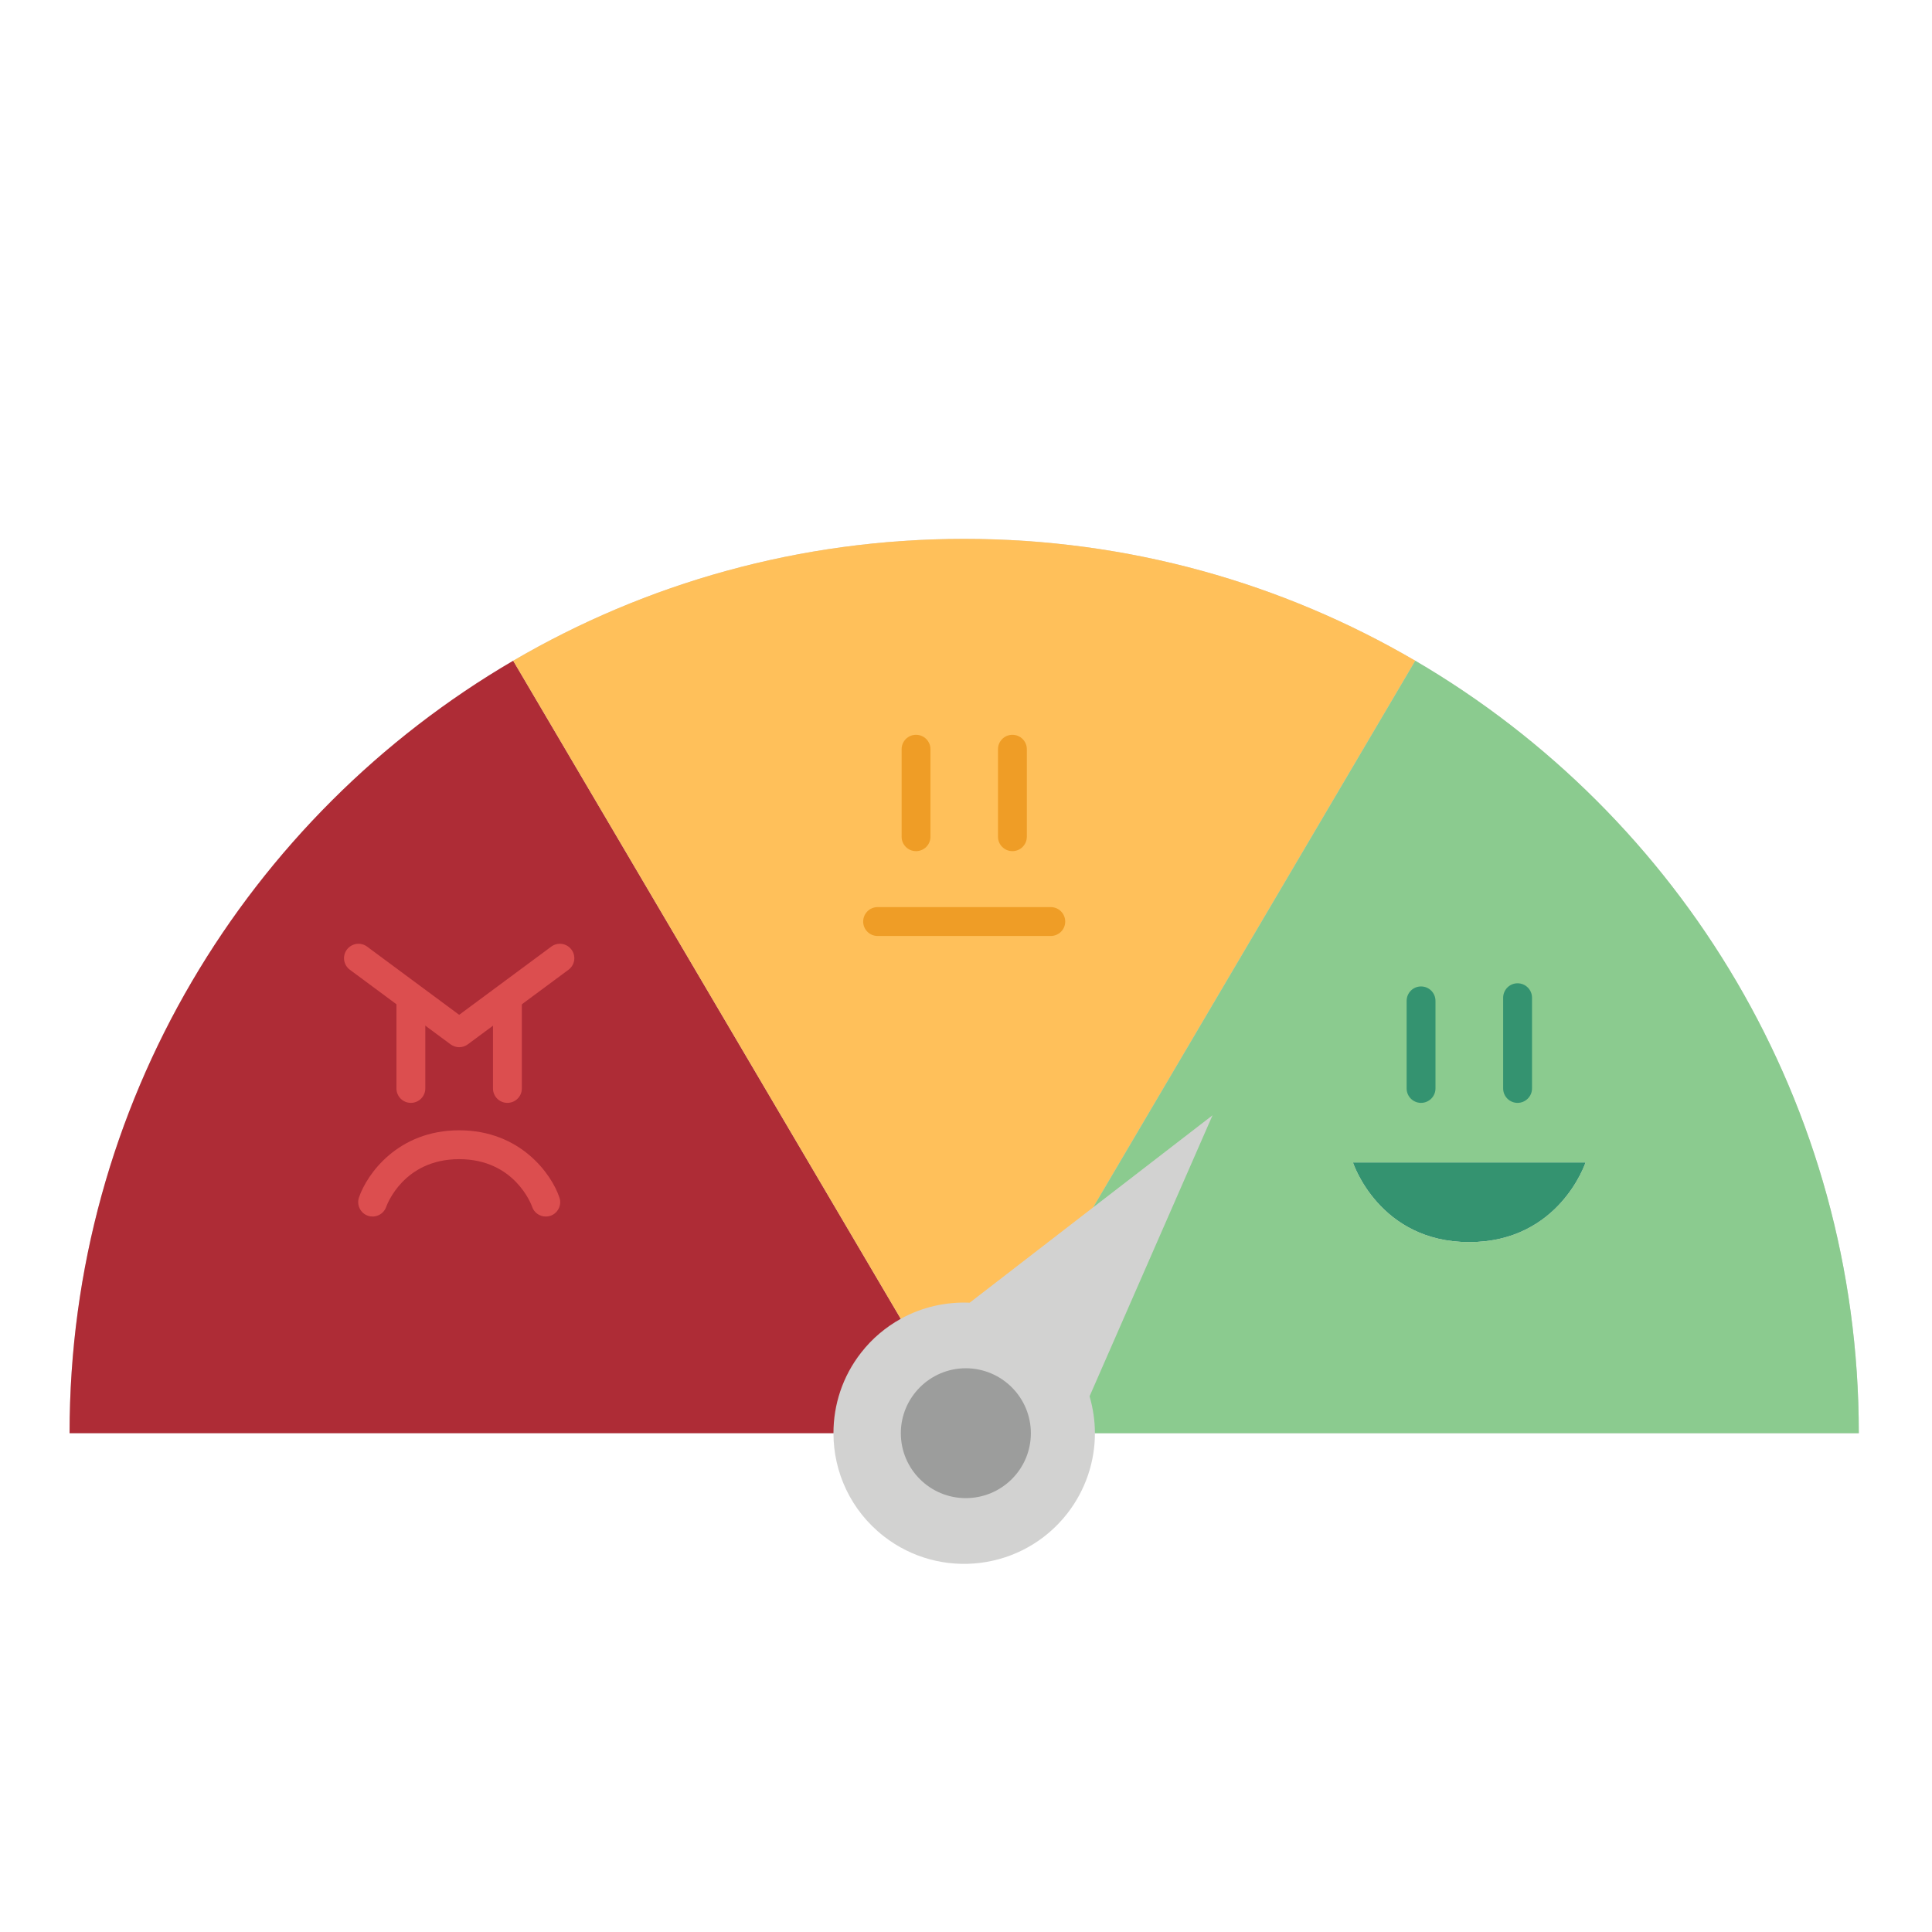 <svg xmlns="http://www.w3.org/2000/svg" xmlns:xlink="http://www.w3.org/1999/xlink" width="128" zoomAndPan="magnify" viewBox="0 0 96 96" height="128" preserveAspectRatio="xMidYMid meet" version="1.0"><defs><clipPath id="c729c5f7c9"><path d="M 3.285 26.777 L 92.535 26.777 L 92.535 78 L 3.285 78 Z M 3.285 26.777 " clip-rule="nonzero"/></clipPath><clipPath id="c3ea787c4a"><path d="M 3.285 32 L 45 32 L 45 72 L 3.285 72 Z M 3.285 32 " clip-rule="nonzero"/></clipPath><clipPath id="3ea36395a7"><path d="M 25 26.777 L 71 26.777 L 71 66 L 25 66 Z M 25 26.777 " clip-rule="nonzero"/></clipPath><clipPath id="5ece9d5ef8"><path d="M 54 32 L 92.535 32 L 92.535 72 L 54 72 Z M 54 32 " clip-rule="nonzero"/></clipPath></defs><path fill="#000000" d="M 41.027 44.383 C 38.012 44.383 35.559 46.836 35.559 49.852 C 35.559 52.867 38.012 55.32 41.027 55.32 C 44.043 55.32 46.496 52.867 46.496 49.852 C 46.496 46.836 44.043 44.383 41.027 44.383 Z M 41.027 54.539 C 38.441 54.539 36.34 52.434 36.34 49.852 C 36.34 47.266 38.441 45.164 41.027 45.164 C 43.613 45.164 45.715 47.266 45.715 49.852 C 45.715 52.434 43.613 54.539 41.027 54.539 Z M 41.027 54.539 " fill-opacity="1" fill-rule="nonzero"/><path fill="#000000" d="M 43.094 48.012 L 40.246 50.859 L 38.961 49.574 C 38.809 49.422 38.559 49.422 38.406 49.574 C 38.254 49.727 38.254 49.973 38.406 50.125 L 39.969 51.688 C 40.047 51.766 40.148 51.805 40.246 51.805 C 40.348 51.805 40.445 51.766 40.523 51.688 L 43.648 48.562 C 43.801 48.41 43.801 48.164 43.648 48.012 C 43.496 47.859 43.25 47.859 43.094 48.012 Z M 43.094 48.012 " fill-opacity="1" fill-rule="nonzero"/><path fill="#000000" d="M 48.789 48.578 C 48.629 48.461 48.578 48.227 48.684 48.055 C 49.066 47.449 49.621 46.172 47.711 45.707 C 47.52 45.66 47.375 45.457 47.414 45.262 C 47.598 44.406 47.344 43.16 45.617 43.465 C 45.422 43.496 45.211 43.363 45.172 43.168 C 45.043 42.508 44.488 41.18 42.824 42.191 C 42.652 42.297 42.379 42.242 42.301 42.09 C 42.043 41.602 40.91 40.477 39.758 42.09 C 39.641 42.25 39.371 42.293 39.23 42.191 C 38.477 41.652 37.254 41.516 36.883 43.164 C 36.84 43.355 36.637 43.5 36.438 43.461 C 35.777 43.336 34.324 43.379 34.641 45.262 C 34.676 45.457 34.543 45.676 34.344 45.707 C 33.574 45.82 32.387 46.441 33.371 48.055 C 33.477 48.227 33.445 48.488 33.266 48.578 C 32.582 48.926 31.801 50.152 33.266 51.121 C 33.434 51.234 33.477 51.469 33.371 51.641 C 32.387 53.254 33.574 53.875 34.344 53.988 C 34.543 54.02 34.676 54.238 34.641 54.434 C 34.324 56.316 35.777 56.359 36.438 56.234 C 36.641 56.195 36.84 56.34 36.883 56.531 C 37.254 58.18 38.477 58.043 39.234 57.504 C 39.375 57.402 39.641 57.445 39.758 57.605 C 40.91 59.219 42.043 58.094 42.301 57.605 C 42.379 57.453 42.652 57.398 42.824 57.5 C 44.488 58.516 45.043 57.188 45.172 56.527 C 45.211 56.332 45.422 56.195 45.617 56.23 C 47.344 56.535 47.598 55.289 47.418 54.434 C 47.375 54.238 47.52 54.035 47.715 53.988 C 49.621 53.52 49.066 52.246 48.688 51.641 C 48.578 51.469 48.625 51.23 48.789 51.117 C 49.301 50.762 50.402 49.773 48.789 48.578 Z M 48.23 52.473 C 48.363 52.688 48.281 52.98 47.98 53.078 C 47.426 53.262 46.406 53.414 46.68 55.027 C 46.73 55.336 46.566 55.52 46.215 55.492 C 45.676 55.453 44.574 55.234 44.266 56.797 C 44.203 57.105 43.902 57.172 43.656 57.047 C 42.605 56.516 42.184 56.449 41.355 57.504 C 41.199 57.707 40.871 57.699 40.699 57.504 C 40.254 57 39.75 56.219 38.398 57.047 C 38.164 57.191 37.898 57.082 37.793 56.797 C 37.523 56.055 37.441 55.266 35.844 55.496 C 35.598 55.531 35.336 55.363 35.379 55.031 C 35.461 54.395 35.559 53.375 34.074 53.082 C 33.848 53.035 33.668 52.73 33.824 52.473 C 34.418 51.504 34.336 50.898 33.359 50.168 C 33.246 50.086 33.07 49.734 33.367 49.52 C 34.316 48.84 34.418 48.191 33.824 47.223 C 33.668 46.965 33.848 46.66 34.074 46.613 C 35.559 46.32 35.461 45.301 35.379 44.664 C 35.336 44.332 35.598 44.164 35.844 44.199 C 37.441 44.426 37.523 43.637 37.793 42.898 C 37.895 42.613 38.164 42.504 38.398 42.645 C 39.754 43.477 40.254 42.695 40.699 42.188 C 40.871 41.996 41.199 41.988 41.355 42.188 C 42.184 43.246 42.605 43.176 43.656 42.648 C 43.902 42.523 44.203 42.59 44.266 42.898 C 44.574 44.461 45.676 44.242 46.215 44.203 C 46.566 44.176 46.73 44.359 46.68 44.664 C 46.406 46.281 47.426 46.434 47.98 46.617 C 48.281 46.715 48.363 47.008 48.23 47.223 C 47.363 48.617 48.281 49.172 48.688 49.523 C 48.848 49.66 48.941 49.984 48.727 50.148 C 48.238 50.488 47.363 51.078 48.23 52.473 Z M 48.23 52.473 " fill-opacity="1" fill-rule="nonzero"/><g clip-path="url(#c729c5f7c9)"><path fill="#d2d2d1" d="M 70.324 32.832 C 63.742 28.984 56.086 26.777 47.91 26.777 C 39.738 26.777 32.082 28.984 25.5 32.832 C 12.312 40.539 3.457 54.844 3.457 71.215 L 41.414 71.215 C 41.414 73.145 42.27 75.051 43.91 76.332 C 46.734 78.539 50.82 78.039 53.031 75.207 C 53.953 74.023 54.406 72.613 54.406 71.215 L 92.363 71.215 C 92.363 54.844 83.508 40.539 70.324 32.832 Z M 70.324 32.832 " fill-opacity="1" fill-rule="nonzero"/></g><path fill="#9c9d9c" d="M 47.988 67.988 C 49.773 67.988 51.223 69.438 51.223 71.215 C 51.223 73 49.773 74.441 47.988 74.441 C 46.211 74.441 44.762 73 44.762 71.215 C 44.762 69.438 46.211 67.988 47.988 67.988 Z M 47.988 67.988 " fill-opacity="1" fill-rule="nonzero"/><path fill="#349370" d="M 67.227 57.762 L 78.785 57.762 C 78.785 57.762 77.492 61.719 73.004 61.719 C 68.516 61.719 67.227 57.762 67.227 57.762 Z M 67.227 57.762 " fill-opacity="1" fill-rule="nonzero"/><g clip-path="url(#c3ea787c4a)"><path fill="#ae2c36" d="M 25.5 32.832 L 44.758 65.531 C 44.02 65.941 43.344 66.5 42.793 67.207 C 41.859 68.398 41.414 69.809 41.414 71.215 L 3.457 71.215 C 3.457 54.844 12.312 40.539 25.5 32.832 Z M 25.5 32.832 " fill-opacity="1" fill-rule="nonzero"/></g><g clip-path="url(#3ea36395a7)"><path fill="#ffc05a" d="M 70.324 32.832 L 54.32 59.992 L 48.184 64.73 C 47 64.68 45.809 64.949 44.758 65.531 L 25.5 32.832 C 32.082 28.984 39.738 26.777 47.91 26.777 C 56.086 26.777 63.742 28.984 70.324 32.832 Z M 70.324 32.832 " fill-opacity="1" fill-rule="nonzero"/></g><g clip-path="url(#5ece9d5ef8)"><path fill="#8bcb8f" d="M 92.363 71.215 L 54.406 71.215 C 54.406 70.598 54.312 69.977 54.141 69.379 L 60.25 55.418 L 54.32 59.992 L 70.324 32.832 C 83.508 40.539 92.363 54.844 92.363 71.215 Z M 78.785 57.762 L 67.227 57.762 C 67.227 57.762 68.516 61.719 73.004 61.719 C 77.492 61.719 78.785 57.762 78.785 57.762 Z M 78.785 57.762 " fill-opacity="1" fill-rule="nonzero"/></g><path fill="#ef9d26" d="M 45.516 42.293 C 45.121 42.293 44.801 41.973 44.801 41.578 L 44.801 37.227 C 44.801 36.832 45.121 36.512 45.516 36.512 C 45.914 36.512 46.234 36.832 46.234 37.227 L 46.234 41.578 C 46.234 41.973 45.914 42.293 45.516 42.293 Z M 45.516 42.293 " fill-opacity="1" fill-rule="nonzero"/><path fill="#ef9d26" d="M 50.305 42.293 C 49.91 42.293 49.59 41.973 49.59 41.578 L 49.59 37.227 C 49.59 36.832 49.91 36.512 50.305 36.512 C 50.703 36.512 51.023 36.832 51.023 37.227 L 51.023 41.578 C 51.023 41.973 50.703 42.293 50.305 42.293 Z M 50.305 42.293 " fill-opacity="1" fill-rule="nonzero"/><path fill="#ef9d26" d="M 52.211 46.508 L 43.609 46.508 C 43.211 46.508 42.891 46.188 42.891 45.793 C 42.891 45.395 43.211 45.074 43.609 45.074 L 52.211 45.074 C 52.609 45.074 52.93 45.395 52.93 45.793 C 52.93 46.188 52.609 46.508 52.211 46.508 Z M 52.211 46.508 " fill-opacity="1" fill-rule="nonzero"/><path fill="#dc4e4f" d="M 20.414 54.801 C 20.02 54.801 19.699 54.48 19.699 54.086 L 19.699 49.578 C 19.699 49.18 20.02 48.859 20.414 48.859 C 20.812 48.859 21.133 49.18 21.133 49.578 L 21.133 54.086 C 21.133 54.48 20.812 54.801 20.414 54.801 Z M 20.414 54.801 " fill-opacity="1" fill-rule="nonzero"/><path fill="#dc4e4f" d="M 25.211 54.801 C 24.816 54.801 24.496 54.48 24.496 54.086 L 24.496 49.734 C 24.496 49.336 24.816 49.016 25.211 49.016 C 25.609 49.016 25.93 49.336 25.93 49.734 L 25.93 54.086 C 25.93 54.48 25.609 54.801 25.211 54.801 Z M 25.211 54.801 " fill-opacity="1" fill-rule="nonzero"/><path fill="#dc4e4f" d="M 27.117 60.449 C 26.82 60.449 26.539 60.262 26.441 59.961 C 26.406 59.867 25.578 57.598 22.816 57.598 C 20.055 57.598 19.227 59.867 19.191 59.965 C 19.062 60.34 18.656 60.535 18.281 60.41 C 17.91 60.281 17.711 59.879 17.836 59.504 C 18.227 58.348 19.766 56.164 22.816 56.164 C 25.867 56.164 27.41 58.348 27.797 59.504 C 27.926 59.879 27.723 60.285 27.348 60.414 C 27.27 60.438 27.195 60.449 27.117 60.449 Z M 27.117 60.449 " fill-opacity="1" fill-rule="nonzero"/><path fill="#dc4e4f" d="M 22.816 52.035 C 22.668 52.035 22.516 51.988 22.391 51.895 L 17.387 48.188 C 17.066 47.953 17 47.504 17.234 47.188 C 17.473 46.867 17.922 46.801 18.238 47.035 L 22.816 50.426 L 27.395 47.035 C 27.715 46.801 28.16 46.867 28.398 47.188 C 28.633 47.504 28.566 47.953 28.246 48.188 L 23.242 51.895 C 23.117 51.988 22.965 52.035 22.816 52.035 Z M 22.816 52.035 " fill-opacity="1" fill-rule="nonzero"/><path fill="#349370" d="M 75.406 54.801 C 75.012 54.801 74.691 54.48 74.691 54.086 L 74.691 49.578 C 74.691 49.18 75.012 48.859 75.406 48.859 C 75.805 48.859 76.125 49.18 76.125 49.578 L 76.125 54.086 C 76.125 54.48 75.801 54.801 75.406 54.801 Z M 75.406 54.801 " fill-opacity="1" fill-rule="nonzero"/><path fill="#349370" d="M 70.609 54.801 C 70.215 54.801 69.895 54.48 69.895 54.086 L 69.895 49.734 C 69.895 49.336 70.215 49.016 70.609 49.016 C 71.008 49.016 71.328 49.336 71.328 49.734 L 71.328 54.086 C 71.328 54.48 71.008 54.801 70.609 54.801 Z M 70.609 54.801 " fill-opacity="1" fill-rule="nonzero"/></svg>